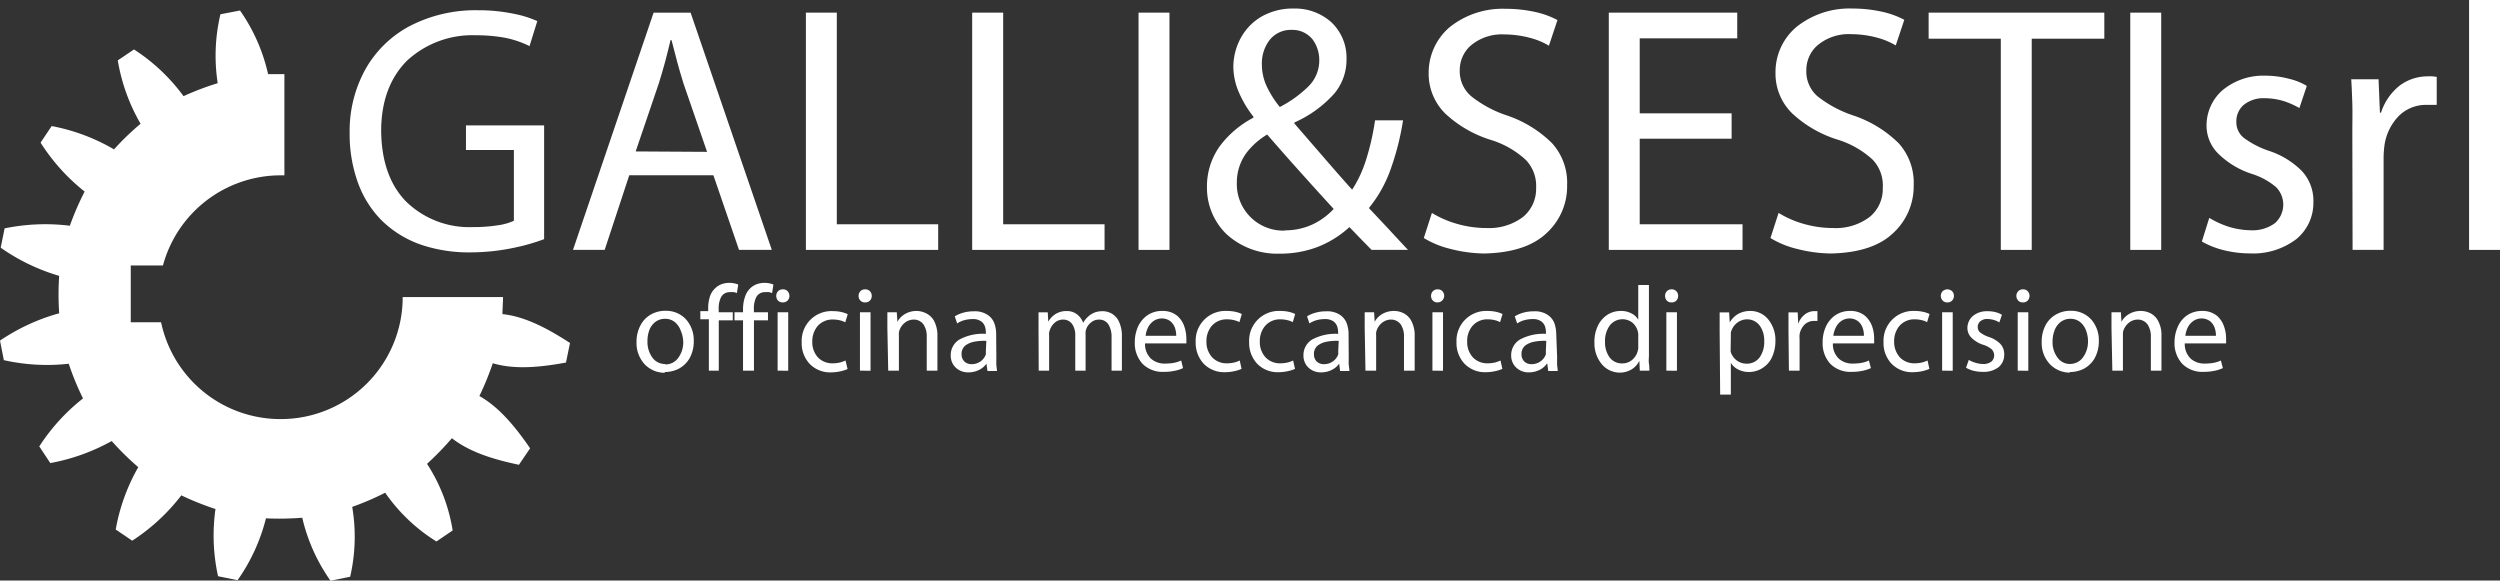 <svg xmlns="http://www.w3.org/2000/svg" viewBox="0 0 292.72 67.97"><rect x="0" y="0" width="292.72" height="67.97" fill="#333333" stroke="none"/><defs><style>.cls-1,.cls-2{fill:#fff;}.cls-2{fill-rule:evenodd;}</style></defs><title>Risorsa 2</title><g id="Livello_2" data-name="Livello 2"><g id="Livello_1-2" data-name="Livello 1"><path class="cls-1" d="M32.86,49.07a14.28,14.28,0,0,1-14-11.34H15.31V31.08h3.77A14.28,14.28,0,0,1,32.86,20.53h.44V8.68c-.64,0-1.27,0-1.91,0A20.85,20.85,0,0,0,28.1,1.23l-2.29.44a21.11,21.11,0,0,0-.32,8.07,32.67,32.67,0,0,0-4,1.52,21.9,21.9,0,0,0-5.8-5.47L13.79,7.07a21.94,21.94,0,0,0,2.67,7.42,31.28,31.28,0,0,0-3.11,3,22.84,22.84,0,0,0-7.3-2.73l-1.3,1.94a23.13,23.13,0,0,0,5.16,5.73,32.84,32.84,0,0,0-1.73,4,23.62,23.62,0,0,0-7.64.31L.08,29a23.19,23.19,0,0,0,6.85,3.3,32,32,0,0,0,0,4.38A23.57,23.57,0,0,0,0,39.88l.45,2.29a23.12,23.12,0,0,0,7.6.42,31.2,31.2,0,0,0,1.67,4.06A23,23,0,0,0,4.6,52.27l1.29,1.95a23.53,23.53,0,0,0,7.19-2.58,32.09,32.09,0,0,0,3.11,3.06A22.56,22.56,0,0,0,13.55,62l1.93,1.31A23.07,23.07,0,0,0,21.23,58a33.54,33.54,0,0,0,4,1.6,22.17,22.17,0,0,0,.3,7.87l2.29.46a21.75,21.75,0,0,0,3.32-7.24,33.5,33.5,0,0,0,4.25-.07A21.05,21.05,0,0,0,38.7,68L41,67.53a20.88,20.88,0,0,0,.24-8.18,32,32,0,0,0,3.86-1.66,20.32,20.32,0,0,0,6,5.71L53,62.11a20,20,0,0,0-3-7.8,34.11,34.11,0,0,0,2.91-3c2.22,1.73,5.13,2.53,7.85,3.11l1.31-1.93c-1.57-2.28-3.51-4.76-5.94-6.12a33.62,33.62,0,0,0,1.57-3.84c2.68.81,5.85.42,8.57-.08l.47-2.29c-2.33-1.51-5.12-3.1-7.91-3.38,0-.68.07-1.35.07-2l-11.75,0A14.27,14.27,0,0,1,32.86,49.07Z"/><path class="cls-2" d="M77.86,42.62a1.79,1.79,0,0,1-1.47-.75A3.07,3.07,0,0,1,75.81,40,3.79,3.79,0,0,1,76,38.73a2.22,2.22,0,0,1,.69-1,1.84,1.84,0,0,1,1.19-.4,1.75,1.75,0,0,1,1.18.42,2.37,2.37,0,0,1,.66,1A3.56,3.56,0,0,1,80,40a3.06,3.06,0,0,1-.6,1.92,1.82,1.82,0,0,1-1.48.75Zm0,.94a3.65,3.65,0,0,0,1.6-.38A3.21,3.21,0,0,0,80.71,42a4,4,0,0,0,.52-2.08,3.65,3.65,0,0,0-.91-2.53,3.17,3.17,0,0,0-2.38-1,3.41,3.41,0,0,0-1.72.43A3.08,3.08,0,0,0,75,38.08a4.08,4.08,0,0,0-.47,2,3.66,3.66,0,0,0,.95,2.57,3.25,3.25,0,0,0,2.33,1Z"/><path class="cls-2" d="M84.16,43.4V37.51H85.8v-.95H84.15v-.37a2.93,2.93,0,0,1,.27-1.38,1.12,1.12,0,0,1,1.06-.6,2,2,0,0,1,.46,0,1.36,1.36,0,0,1,.34.11l.16-1a2.69,2.69,0,0,0-.45-.14,2.8,2.8,0,0,0-.61-.06,2.65,2.65,0,0,0-.87.15,2.09,2.09,0,0,0-.78.49,2.28,2.28,0,0,0-.62,1,4.45,4.45,0,0,0-.19,1.35v.32H82v.95h1V43.4Z"/><path class="cls-2" d="M88.28,43.4V37.51h1.64v-.95H88.27v-.37a2.93,2.93,0,0,1,.27-1.38,1.12,1.12,0,0,1,1.06-.6,2,2,0,0,1,.46,0,1.51,1.51,0,0,1,.34.11l.16-1a2.69,2.69,0,0,0-.45-.14,2.87,2.87,0,0,0-.61-.06,2.65,2.65,0,0,0-.87.15,2.13,2.13,0,0,0-.79.49,2.36,2.36,0,0,0-.61,1A4.45,4.45,0,0,0,87,36.24v.32h-1v.95h1V43.4Z"/><path class="cls-2" d="M91.65,35.41a.78.78,0,0,0,.57-.22.76.76,0,0,0,.21-.54.8.8,0,0,0-.21-.55.71.71,0,0,0-.55-.22.74.74,0,0,0-.57.22.75.75,0,0,0-.21.55.8.8,0,0,0,.2.54.75.75,0,0,0,.55.22Zm.64,8V36.56H91.05V43.4Z"/><path class="cls-2" d="M99,42.21a3.62,3.62,0,0,1-.64.23,3.7,3.7,0,0,1-.89.1,2.33,2.33,0,0,1-1.7-.69A2.65,2.65,0,0,1,95.11,40a2.78,2.78,0,0,1,.62-1.82,2.31,2.31,0,0,1,1.8-.77,3.55,3.55,0,0,1,.87.11,2.42,2.42,0,0,1,.57.22l.29-.95a3.3,3.3,0,0,0-.72-.25,4.46,4.46,0,0,0-1-.11,3.48,3.48,0,0,0-3.67,3.64,3.51,3.51,0,0,0,.93,2.53,3.31,3.31,0,0,0,2.47,1,5.23,5.23,0,0,0,1.21-.14,3.94,3.94,0,0,0,.76-.25Z"/><path class="cls-2" d="M101.29,35.41a.74.74,0,0,0,.57-.22.76.76,0,0,0,.21-.54.75.75,0,0,0-.21-.55.71.71,0,0,0-.55-.22.74.74,0,0,0-.57.22.8.8,0,0,0-.21.55.76.76,0,0,0,.21.54.71.71,0,0,0,.54.22Zm.64,8V36.56h-1.24V43.4Z"/><path class="cls-2" d="M104,43.4h1.25V39.27a1.51,1.51,0,0,1,0-.3,1.06,1.06,0,0,1,.06-.28,1.9,1.9,0,0,1,.62-.89,1.66,1.66,0,0,1,1-.38,1.39,1.39,0,0,1,1.23.61,2.55,2.55,0,0,1,.35,1.43V43.4h1.25V39.32a3.62,3.62,0,0,0-.42-1.8,2.14,2.14,0,0,0-1-.88,2.47,2.47,0,0,0-1-.23,2.67,2.67,0,0,0-1.43.39,2.31,2.31,0,0,0-.83.88h0L105,36.56h-1.1c0,.28,0,.57,0,.87s0,.62,0,1Z"/><path class="cls-2" d="M115.43,41.1a1.21,1.21,0,0,1,0,.19,1.17,1.17,0,0,1,0,.2,1.68,1.68,0,0,1-.57.79,1.8,1.8,0,0,1-1.11.36,1.2,1.2,0,0,1-.81-.29,1.17,1.17,0,0,1-.35-.9,1.23,1.23,0,0,1,.45-1,2.51,2.51,0,0,1,1.09-.45,6.14,6.14,0,0,1,1.36-.09Zm1.21-1.9a3.71,3.71,0,0,0-.21-1.33,2,2,0,0,0-.79-1,2.68,2.68,0,0,0-1.61-.42,4.53,4.53,0,0,0-1.24.16,4,4,0,0,0-1,.43l.28.83a3,3,0,0,1,.83-.38,4,4,0,0,1,1-.13,1.65,1.65,0,0,1,1,.28,1.24,1.24,0,0,1,.44.64,2.1,2.1,0,0,1,.09.67v.14a5.82,5.82,0,0,0-3.05.64,2.12,2.12,0,0,0-1.06,1.9,1.92,1.92,0,0,0,.52,1.35,2.1,2.1,0,0,0,1.57.62,2.77,2.77,0,0,0,1.27-.31,2.23,2.23,0,0,0,.82-.71h0l.12.86h1.11c0-.24-.06-.49-.07-.77s0-.57,0-.87Z"/><path class="cls-2" d="M121.62,43.4h1.22V39.27a1.62,1.62,0,0,1,0-.31,1.67,1.67,0,0,1,.08-.3,1.92,1.92,0,0,1,.55-.85,1.46,1.46,0,0,1,1-.39,1.27,1.27,0,0,1,1.07.53,2.26,2.26,0,0,1,.36,1.34V43.4h1.21V39.16a1.73,1.73,0,0,1,0-.32,2.21,2.21,0,0,1,.07-.3,1.74,1.74,0,0,1,.56-.78,1.41,1.41,0,0,1,.92-.34,1.28,1.28,0,0,1,1.12.56,2.79,2.79,0,0,1,.37,1.55V43.4h1.21v-4a3.89,3.89,0,0,0-.38-1.82,2.07,2.07,0,0,0-1.88-1.14,2.66,2.66,0,0,0-.84.12,2.32,2.32,0,0,0-.66.35,3.62,3.62,0,0,0-.41.38,2.34,2.34,0,0,0-.36.51h0a2.25,2.25,0,0,0-.73-1,1.92,1.92,0,0,0-1.19-.38,2.42,2.42,0,0,0-1.37.38,2.54,2.54,0,0,0-.8.87h0l-.06-1.1h-1.08c0,.28,0,.57,0,.87s0,.62,0,1Z"/><path class="cls-2" d="M134.14,39.32a2.89,2.89,0,0,1,.25-.91,2,2,0,0,1,.62-.78,1.64,1.64,0,0,1,1-.34,1.62,1.62,0,0,1,1.06.35,1.77,1.77,0,0,1,.52.8,2.8,2.8,0,0,1,.13.88Zm4.77.89a1.64,1.64,0,0,0,0-.25c0-.1,0-.21,0-.33a4.58,4.58,0,0,0-.24-1.4,2.83,2.83,0,0,0-.85-1.27,2.65,2.65,0,0,0-1.73-.55,3,3,0,0,0-1.72.49,3.26,3.26,0,0,0-1.11,1.32,4.5,4.5,0,0,0-.39,1.87,3.56,3.56,0,0,0,.9,2.5,3.29,3.29,0,0,0,2.47.95,6,6,0,0,0,1.38-.14,3.9,3.9,0,0,0,.9-.3l-.22-.89a3.56,3.56,0,0,1-.78.26,5.69,5.69,0,0,1-1.11.1,2.41,2.41,0,0,1-1.63-.56,2.36,2.36,0,0,1-.71-1.8Z"/><path class="cls-2" d="M145.16,42.21a3.23,3.23,0,0,1-.63.23,3.7,3.7,0,0,1-.89.1,2.31,2.31,0,0,1-1.7-.69,2.65,2.65,0,0,1-.68-1.87,2.73,2.73,0,0,1,.62-1.82,2.3,2.3,0,0,1,1.8-.77,3.46,3.46,0,0,1,.86.11,2.52,2.52,0,0,1,.58.22l.28-.95a3,3,0,0,0-.71-.25,4.46,4.46,0,0,0-1-.11A3.48,3.48,0,0,0,140,40.05a3.6,3.6,0,0,0,.93,2.53,3.33,3.33,0,0,0,2.48,1,5.2,5.2,0,0,0,1.2-.14,3.71,3.71,0,0,0,.76-.25Z"/><path class="cls-2" d="M151.41,42.21a3.23,3.23,0,0,1-.63.23,3.79,3.79,0,0,1-.9.1,2.31,2.31,0,0,1-1.69-.69,2.61,2.61,0,0,1-.68-1.87,2.73,2.73,0,0,1,.62-1.82,2.3,2.3,0,0,1,1.8-.77,3.46,3.46,0,0,1,.86.11,2.52,2.52,0,0,1,.58.22l.28-.95a3,3,0,0,0-.71-.25,4.46,4.46,0,0,0-1-.11,3.48,3.48,0,0,0-3.68,3.64,3.6,3.6,0,0,0,.93,2.53,3.33,3.33,0,0,0,2.48,1,5.2,5.2,0,0,0,1.2-.14,3.71,3.71,0,0,0,.76-.25Z"/><path class="cls-2" d="M156.69,41.1a1.23,1.23,0,0,1,0,.19.65.65,0,0,1,0,.2,1.63,1.63,0,0,1-.58.79,1.75,1.75,0,0,1-1.1.36,1.24,1.24,0,0,1-.82-.29,1.17,1.17,0,0,1-.34-.9,1.23,1.23,0,0,1,.45-1,2.51,2.51,0,0,1,1.09-.45,6.1,6.1,0,0,1,1.36-.09Zm1.21-1.9a3.71,3.71,0,0,0-.21-1.33,2.08,2.08,0,0,0-.79-1,2.68,2.68,0,0,0-1.61-.42,4.66,4.66,0,0,0-1.25.16,3.75,3.75,0,0,0-1,.43l.28.83a3,3,0,0,1,.83-.38,3.83,3.83,0,0,1,1-.13,1.71,1.71,0,0,1,1,.28,1.3,1.3,0,0,1,.44.64,2.43,2.43,0,0,1,.09.67v.14a5.8,5.8,0,0,0-3,.64,2.12,2.12,0,0,0-1.06,1.9,1.92,1.92,0,0,0,.52,1.35,2.08,2.08,0,0,0,1.57.62,2.8,2.8,0,0,0,1.27-.31,2.31,2.31,0,0,0,.82-.71h0l.11.86H158c0-.24-.06-.49-.08-.77s0-.57,0-.87Z"/><path class="cls-2" d="M159.88,43.4h1.25V39.27a1.51,1.51,0,0,1,0-.3,1.06,1.06,0,0,1,.06-.28,2,2,0,0,1,.62-.89,1.66,1.66,0,0,1,1-.38,1.39,1.39,0,0,1,1.23.61,2.55,2.55,0,0,1,.35,1.43V43.4h1.25V39.32a3.51,3.51,0,0,0-.42-1.8,2.09,2.09,0,0,0-.95-.88,2.47,2.47,0,0,0-1.05-.23,2.67,2.67,0,0,0-1.43.39,2.31,2.31,0,0,0-.83.88h0l-.07-1.12h-1.1c0,.28,0,.57,0,.87s0,.62,0,1Z"/><path class="cls-2" d="M168.32,35.41a.78.78,0,0,0,.57-1.31.71.71,0,0,0-.55-.22.74.74,0,0,0-.57.22.8.8,0,0,0-.21.55.76.76,0,0,0,.21.54.71.71,0,0,0,.54.22Zm.64,8V36.56h-1.24V43.4Z"/><path class="cls-2" d="M175.69,42.21a3.8,3.8,0,0,1-.63.23,3.86,3.86,0,0,1-.9.1,2.33,2.33,0,0,1-1.7-.69,2.65,2.65,0,0,1-.67-1.87,2.68,2.68,0,0,1,.62-1.82,2.28,2.28,0,0,1,1.79-.77,3.55,3.55,0,0,1,.87.11,2.42,2.42,0,0,1,.57.22l.29-.95a3.3,3.3,0,0,0-.72-.25,4.46,4.46,0,0,0-1-.11,3.48,3.48,0,0,0-3.67,3.64,3.51,3.51,0,0,0,.93,2.53,3.31,3.31,0,0,0,2.47,1,5.23,5.23,0,0,0,1.21-.14,3.94,3.94,0,0,0,.76-.25Z"/><path class="cls-2" d="M181,41.1a1.21,1.21,0,0,1,0,.19,1.18,1.18,0,0,1,0,.2,1.7,1.7,0,0,1-.58.79,1.78,1.78,0,0,1-1.11.36,1.2,1.2,0,0,1-.81-.29,1.17,1.17,0,0,1-.35-.9,1.23,1.23,0,0,1,.45-1,2.55,2.55,0,0,1,1.1-.45,6.05,6.05,0,0,1,1.35-.09Zm1.22-1.9a4.21,4.21,0,0,0-.21-1.33,2.08,2.08,0,0,0-.79-1,2.71,2.71,0,0,0-1.62-.42,4.58,4.58,0,0,0-1.24.16,4,4,0,0,0-1,.43l.28.83a3.07,3.07,0,0,1,.84-.38,3.83,3.83,0,0,1,1-.13,1.65,1.65,0,0,1,1,.28,1.24,1.24,0,0,1,.44.64,2.1,2.1,0,0,1,.09.67v.14a5.78,5.78,0,0,0-3,.64,2.13,2.13,0,0,0-1.07,1.9,1.93,1.93,0,0,0,.53,1.35,2.08,2.08,0,0,0,1.56.62,2.85,2.85,0,0,0,1.28-.31,2.27,2.27,0,0,0,.81-.71h.05l.11.86h1.11c0-.24-.06-.49-.07-.77s0-.57,0-.87Z"/><path class="cls-2" d="M191.82,40.53a2.53,2.53,0,0,1,0,.28,1.69,1.69,0,0,1-.05.24,2,2,0,0,1-.68,1.1,1.74,1.74,0,0,1-1.14.4,1.77,1.77,0,0,1-1.51-.74,3,3,0,0,1-.51-1.8,3.08,3.08,0,0,1,.54-1.88,1.88,1.88,0,0,1,2.69-.33,2,2,0,0,1,.66,1.28,2.35,2.35,0,0,1,0,.26Zm0-7.16v4.07h0a1.87,1.87,0,0,0-.75-.72,2.56,2.56,0,0,0-1.31-.31,2.87,2.87,0,0,0-1.54.44,3.12,3.12,0,0,0-1.11,1.26,4.28,4.28,0,0,0-.42,2,3.81,3.81,0,0,0,.85,2.52,2.76,2.76,0,0,0,2.09,1,2.7,2.7,0,0,0,1.43-.39,2.41,2.41,0,0,0,.89-1h0L192,43.4h1.12c0-.24,0-.52-.05-.83s0-.63,0-.94V33.37Z"/><path class="cls-2" d="M195.72,35.41a.78.78,0,0,0,.57-.22.8.8,0,0,0,.2-.54.75.75,0,0,0-.21-.55.69.69,0,0,0-.55-.22.73.73,0,0,0-.56.22.75.75,0,0,0-.21.55.8.8,0,0,0,.2.54.72.72,0,0,0,.54.22Zm.63,8V36.56h-1.24V43.4Z"/><path class="cls-2" d="M202.66,39.43a2.29,2.29,0,0,1,0-.25c0-.08,0-.17,0-.24a2.06,2.06,0,0,1,.72-1.13,1.92,1.92,0,0,1,1.17-.42,1.83,1.83,0,0,1,1.51.76,3,3,0,0,1,.51,1.79,3.11,3.11,0,0,1-.54,1.91,1.84,1.84,0,0,1-1.54.73,1.88,1.88,0,0,1-1.17-.4,2,2,0,0,1-.68-1,2.17,2.17,0,0,1,0-.25,2.35,2.35,0,0,1,0-.26Zm-1.25,6.77h1.25V42.48h0a2.08,2.08,0,0,0,.87.79,2.76,2.76,0,0,0,1.24.29,3,3,0,0,0,2.66-1.63,4.47,4.47,0,0,0,.45-2,3.85,3.85,0,0,0-.83-2.52,2.68,2.68,0,0,0-2.08-1,2.89,2.89,0,0,0-1.44.34,2.71,2.71,0,0,0-1,1h0l-.07-1.17h-1.11c0,.32,0,.67,0,1s0,.77,0,1.2Z"/><path class="cls-2" d="M209.46,43.4h1.25V39.74a3.69,3.69,0,0,1,0-.58,2.13,2.13,0,0,1,.57-1.14,1.52,1.52,0,0,1,1.1-.44h.42V36.43l-.16,0h-.18a1.81,1.81,0,0,0-1.15.4,2.36,2.36,0,0,0-.76,1.09h0l-.06-1.34h-1.08c0,.32,0,.65,0,1s0,.73,0,1.13Z"/><path class="cls-2" d="M214.66,39.32a2.91,2.91,0,0,1,.26-.91,2,2,0,0,1,.61-.78,1.66,1.66,0,0,1,1-.34,1.6,1.6,0,0,1,1.06.35,1.69,1.69,0,0,1,.52.8,2.54,2.54,0,0,1,.13.88Zm4.78.89c0-.07,0-.16,0-.25s0-.21,0-.33a4.27,4.27,0,0,0-.23-1.4,2.94,2.94,0,0,0-.86-1.27,2.62,2.62,0,0,0-1.72-.55,3,3,0,0,0-1.72.49,3.26,3.26,0,0,0-1.11,1.32,4.34,4.34,0,0,0-.39,1.87,3.55,3.55,0,0,0,.89,2.5,3.29,3.29,0,0,0,2.47.95,6.14,6.14,0,0,0,1.39-.14,4.27,4.27,0,0,0,.9-.3l-.23-.89a3.56,3.56,0,0,1-.78.26,5.69,5.69,0,0,1-1.11.1,2.38,2.38,0,0,1-1.62-.56,2.33,2.33,0,0,1-.71-1.8Z"/><path class="cls-2" d="M225.69,42.21a3.8,3.8,0,0,1-.63.23,3.86,3.86,0,0,1-.9.1,2.33,2.33,0,0,1-1.7-.69,2.7,2.7,0,0,1-.68-1.87,2.78,2.78,0,0,1,.62-1.82,2.31,2.31,0,0,1,1.8-.77,3.55,3.55,0,0,1,.87.11,2.42,2.42,0,0,1,.57.22l.29-.95a3.3,3.3,0,0,0-.72-.25,4.46,4.46,0,0,0-1-.11,3.48,3.48,0,0,0-3.67,3.64,3.51,3.51,0,0,0,.93,2.53,3.31,3.31,0,0,0,2.47,1,5.23,5.23,0,0,0,1.21-.14,3.94,3.94,0,0,0,.76-.25Z"/><path class="cls-2" d="M228,35.41a.74.74,0,0,0,.57-.22.76.76,0,0,0,.21-.54.75.75,0,0,0-.21-.55.81.81,0,0,0-1.11,0,.8.8,0,0,0,0,1.09.71.71,0,0,0,.54.22Zm.64,8V36.56h-1.24V43.4Z"/><path class="cls-2" d="M230.2,43.06a3.59,3.59,0,0,0,.86.35,4.46,4.46,0,0,0,1.06.13A2.9,2.9,0,0,0,234,43a1.87,1.87,0,0,0,.67-1.49,1.75,1.75,0,0,0-.45-1.24,3.32,3.32,0,0,0-1.34-.81,3.78,3.78,0,0,1-1-.51.81.81,0,0,1-.31-.66.85.85,0,0,1,.29-.66,1.23,1.23,0,0,1,.84-.28,3,3,0,0,1,.84.14,2.71,2.71,0,0,1,.56.26l.3-.89a2.61,2.61,0,0,0-.71-.3,3.6,3.6,0,0,0-1-.12A2.55,2.55,0,0,0,231,37a1.87,1.87,0,0,0-.64,1.42,1.59,1.59,0,0,0,.45,1.1,3.42,3.42,0,0,0,1.37.84,2.84,2.84,0,0,1,1,.52,1,1,0,0,1,0,1.45,1.54,1.54,0,0,1-1,.29,3.12,3.12,0,0,1-.92-.16,3.42,3.42,0,0,1-.74-.32Z"/><path class="cls-2" d="M236.86,35.41a.74.74,0,0,0,.56-.22.76.76,0,0,0,.21-.54.75.75,0,0,0-.21-.55.71.71,0,0,0-.55-.22.72.72,0,0,0-.56.22.81.81,0,0,0-.22.55.86.86,0,0,0,.21.54.71.71,0,0,0,.54.22Zm.63,8V36.56h-1.24V43.4Z"/><path class="cls-2" d="M242.38,42.62a1.79,1.79,0,0,1-1.47-.75,3,3,0,0,1-.58-1.88,3.56,3.56,0,0,1,.22-1.26,2.22,2.22,0,0,1,.69-1,1.82,1.82,0,0,1,1.19-.4,1.77,1.77,0,0,1,1.18.42,2.37,2.37,0,0,1,.66,1,3.56,3.56,0,0,1,.21,1.19,3.12,3.12,0,0,1-.6,1.92,1.84,1.84,0,0,1-1.48.75Zm0,.94a3.66,3.66,0,0,0,1.61-.38A3.28,3.28,0,0,0,245.23,42a4.12,4.12,0,0,0,.52-2.08,3.65,3.65,0,0,0-.91-2.53,3.17,3.17,0,0,0-2.39-1,3.39,3.39,0,0,0-1.71.43,3.1,3.1,0,0,0-1.22,1.24,4.08,4.08,0,0,0-.46,2,3.61,3.61,0,0,0,.95,2.57,3.23,3.23,0,0,0,2.33,1Z"/><path class="cls-2" d="M247.33,43.4h1.24V39.27c0-.1,0-.2,0-.3a1.06,1.06,0,0,1,.06-.28,2,2,0,0,1,.62-.89,1.66,1.66,0,0,1,1-.38,1.39,1.39,0,0,1,1.23.61,2.55,2.55,0,0,1,.36,1.43V43.4h1.24V39.32a3.42,3.42,0,0,0-.42-1.8,2.09,2.09,0,0,0-.95-.88,2.47,2.47,0,0,0-1.05-.23,2.67,2.67,0,0,0-1.43.39,2.31,2.31,0,0,0-.83.88h0l-.07-1.12h-1.1c0,.28,0,.57,0,.87s0,.62,0,1Z"/><path class="cls-2" d="M255.88,39.32a2.89,2.89,0,0,1,.25-.91,2,2,0,0,1,.62-.78,1.64,1.64,0,0,1,1-.34,1.62,1.62,0,0,1,1.06.35,1.77,1.77,0,0,1,.52.8,2.8,2.8,0,0,1,.13.88Zm4.77.89a1.64,1.64,0,0,0,0-.25c0-.1,0-.21,0-.33a4.29,4.29,0,0,0-.24-1.4,2.83,2.83,0,0,0-.85-1.27,2.64,2.64,0,0,0-1.72-.55,3.06,3.06,0,0,0-1.73.49,3.16,3.16,0,0,0-1.1,1.32,4.5,4.5,0,0,0-.4,1.87,3.56,3.56,0,0,0,.9,2.5,3.29,3.29,0,0,0,2.47.95,6.21,6.21,0,0,0,1.39-.14,4.27,4.27,0,0,0,.9-.3l-.23-.89a3.56,3.56,0,0,1-.78.26,5.69,5.69,0,0,1-1.11.1,2.43,2.43,0,0,1-1.63-.56,2.36,2.36,0,0,1-.71-1.8Z"/><path class="cls-2" d="M63.71,14.68H54.56v2.88h5.61v8.29a6.74,6.74,0,0,1-1.82.52,18.57,18.57,0,0,1-3,.22,10.6,10.6,0,0,1-7.81-3q-2.85-2.93-2.91-8.25c0-3.52,1.06-6.25,3-8.21a11.26,11.26,0,0,1,8.12-3,18.09,18.09,0,0,1,3.57.33A11.37,11.37,0,0,1,62,5.4l.91-2.93a12.42,12.42,0,0,0-2.72-.85,20.22,20.22,0,0,0-4.25-.42,16.7,16.7,0,0,0-8,1.87,12.88,12.88,0,0,0-5.17,5.07,14.92,14.92,0,0,0-1.83,7.4,16.65,16.65,0,0,0,1,5.93,12.06,12.06,0,0,0,2.83,4.42,12.4,12.4,0,0,0,4.64,2.8,17.48,17.48,0,0,0,5.75.86A24.88,24.88,0,0,0,60.23,29a23.06,23.06,0,0,0,3.48-1Z"/><path class="cls-2" d="M74.43,17.73l2.72-8c.26-.84.51-1.69.74-2.54s.43-1.68.62-2.49h.12c.2.8.42,1.62.64,2.46s.48,1.71.76,2.62l2.76,8Zm9.1,2.79,3,8.74h3.84L80.86,1.48H76.53L67.09,29.26H70.8l2.88-8.74Z"/><polygon class="cls-2" points="94.36 29.26 109.85 29.26 109.85 26.26 97.98 26.26 97.98 1.48 94.36 1.48 94.36 29.26"/><polygon class="cls-2" points="113.83 29.26 129.33 29.26 129.33 26.26 117.46 26.26 117.46 1.48 113.83 1.48 113.83 29.26"/><rect class="cls-1" x="133.31" y="1.48" width="3.62" height="27.78"/><path class="cls-2" d="M151.26,3.5a3,3,0,0,1,2.46,1.16,4.06,4.06,0,0,1,.75,2.43,4.27,4.27,0,0,1-1.24,3,13.86,13.86,0,0,1-3.38,2.44,11.9,11.9,0,0,1-1.48-2.31,6.11,6.11,0,0,1-.62-2.68,4.5,4.5,0,0,1,.88-2.82,3.15,3.15,0,0,1,2.58-1.22ZM150.47,27a5.44,5.44,0,0,1-5.65-5.61A5.8,5.8,0,0,1,146,17.83a8.64,8.64,0,0,1,2.37-2.08q2.34,2.7,4.42,5c1.39,1.55,2.52,2.79,3.37,3.71a8,8,0,0,1-2.44,1.8,7.6,7.6,0,0,1-3.25.71Zm14.39,2.26c-.82-.88-1.61-1.72-2.35-2.53l-2.23-2.37a15.15,15.15,0,0,0,2.5-4.41,31.45,31.45,0,0,0,1.5-5.86H161a28.64,28.64,0,0,1-1.06,4.65,14.15,14.15,0,0,1-1.62,3.47q-1.37-1.52-3.16-3.59l-3.6-4.16v-.12a13.65,13.65,0,0,0,4.71-3.43,6.17,6.17,0,0,0,1.39-4,5.69,5.69,0,0,0-1.77-4.3A6.35,6.35,0,0,0,151.5,1a7.37,7.37,0,0,0-3.89,1,6.5,6.5,0,0,0-2.38,2.54,7.15,7.15,0,0,0-.82,3.28,7.76,7.76,0,0,0,.65,3,12.87,12.87,0,0,0,1.7,2.84v.12a11.63,11.63,0,0,0-3.91,3.3,8.08,8.08,0,0,0-1.53,4.83,7.59,7.59,0,0,0,2.24,5.46,8.8,8.8,0,0,0,6.29,2.33,12.27,12.27,0,0,0,4.33-.75A11.79,11.79,0,0,0,158,26.59l1.41,1.46,1.19,1.21Z"/><path class="cls-2" d="M166.71,27.87a10.93,10.93,0,0,0,3.1,1.27,16.41,16.41,0,0,0,4,.54q4.9-.11,7.3-2.41a7.4,7.4,0,0,0,2.38-5.59,6.89,6.89,0,0,0-1.76-4.91,13.77,13.77,0,0,0-5.28-3.25,13.55,13.55,0,0,1-4.2-2.26,3.84,3.84,0,0,1-1.33-3.06,3.85,3.85,0,0,1,1.2-2.79,5.63,5.63,0,0,1,4-1.38,12,12,0,0,1,3.24.46,8.44,8.44,0,0,1,2,.86l1-3a10,10,0,0,0-2.44-.91,16.07,16.07,0,0,0-3.66-.41,9.92,9.92,0,0,0-6.52,2.15,7,7,0,0,0-2.46,5.39,6.53,6.53,0,0,0,2,4.78,13.8,13.8,0,0,0,5.37,3.06,10.63,10.63,0,0,1,4,2.31A4.37,4.37,0,0,1,179.86,22a4.24,4.24,0,0,1-1.53,3.4,6.58,6.58,0,0,1-4.28,1.3,12.47,12.47,0,0,1-3.52-.51,11.67,11.67,0,0,1-2.87-1.26Z"/><polygon class="cls-2" points="202.75 13.27 191.99 13.27 191.99 4.49 203.41 4.49 203.41 1.48 188.37 1.48 188.37 29.26 204.03 29.26 204.03 26.26 191.99 26.26 191.99 16.24 202.75 16.24 202.75 13.27"/><path class="cls-2" d="M207.3,27.87a10.86,10.86,0,0,0,3.09,1.27,16.56,16.56,0,0,0,4,.54q4.91-.11,7.3-2.41a7.43,7.43,0,0,0,2.38-5.59,6.89,6.89,0,0,0-1.76-4.91A13.77,13.77,0,0,0,217,13.52a13.74,13.74,0,0,1-4.21-2.26A3.86,3.86,0,0,1,211.5,8.2a3.88,3.88,0,0,1,1.19-2.79A5.67,5.67,0,0,1,216.74,4a11.83,11.83,0,0,1,3.23.46,8.55,8.55,0,0,1,2,.86l1-3a10.06,10.06,0,0,0-2.45-.91,15.91,15.91,0,0,0-3.65-.41,9.92,9.92,0,0,0-6.52,2.15,6.91,6.91,0,0,0-2.46,5.39,6.49,6.49,0,0,0,2,4.78,13.8,13.8,0,0,0,5.37,3.06,10.71,10.71,0,0,1,4,2.31A4.37,4.37,0,0,1,220.45,22a4.24,4.24,0,0,1-1.53,3.4,6.59,6.59,0,0,1-4.29,1.3,12.53,12.53,0,0,1-3.52-.51,11.76,11.76,0,0,1-2.86-1.26Z"/><polygon class="cls-2" points="234.27 29.26 237.89 29.26 237.89 4.53 246.39 4.53 246.39 1.48 225.82 1.48 225.82 4.53 234.27 4.53 234.27 29.26"/><rect class="cls-1" x="249.43" y="1.48" width="3.62" height="27.78"/><path class="cls-2" d="M257.81,28.28a10.12,10.12,0,0,0,2.51,1,12.71,12.71,0,0,0,3.1.39A8.36,8.36,0,0,0,268.87,28a5.49,5.49,0,0,0,2-4.34A5.12,5.12,0,0,0,269.5,20a9.72,9.72,0,0,0-3.9-2.36,10.52,10.52,0,0,1-2.85-1.48,2.33,2.33,0,0,1-.9-1.94,2.52,2.52,0,0,1,.84-1.92,3.66,3.66,0,0,1,2.46-.8,7.69,7.69,0,0,1,2.44.4,10.05,10.05,0,0,1,1.64.75l.87-2.59A7.31,7.31,0,0,0,268,9.22a11,11,0,0,0-2.79-.36,7.48,7.48,0,0,0-5,1.72,5.47,5.47,0,0,0-1.85,4.13,4.62,4.62,0,0,0,1.3,3.21,10,10,0,0,0,4,2.44,8.24,8.24,0,0,1,2.83,1.54,2.91,2.91,0,0,1-.1,4.21,4.41,4.41,0,0,1-2.89.85,9.11,9.11,0,0,1-2.67-.45,10.67,10.67,0,0,1-2.15-1Z"/><path class="cls-2" d="M275.46,29.26h3.63V18.59a11.49,11.49,0,0,1,.12-1.69,6.17,6.17,0,0,1,1.66-3.32,4.49,4.49,0,0,1,3.21-1.3q.36,0,.66,0l.57,0V9l-.48-.06a3.89,3.89,0,0,0-.51,0A5.49,5.49,0,0,0,281,10a6.64,6.64,0,0,0-2.21,3.19h-.13l-.16-3.91H275.3c.06.92.1,1.9.13,2.92s0,2.13,0,3.3Z"/><rect class="cls-1" x="289.1" width="3.62" height="29.26"/></g></g></svg>